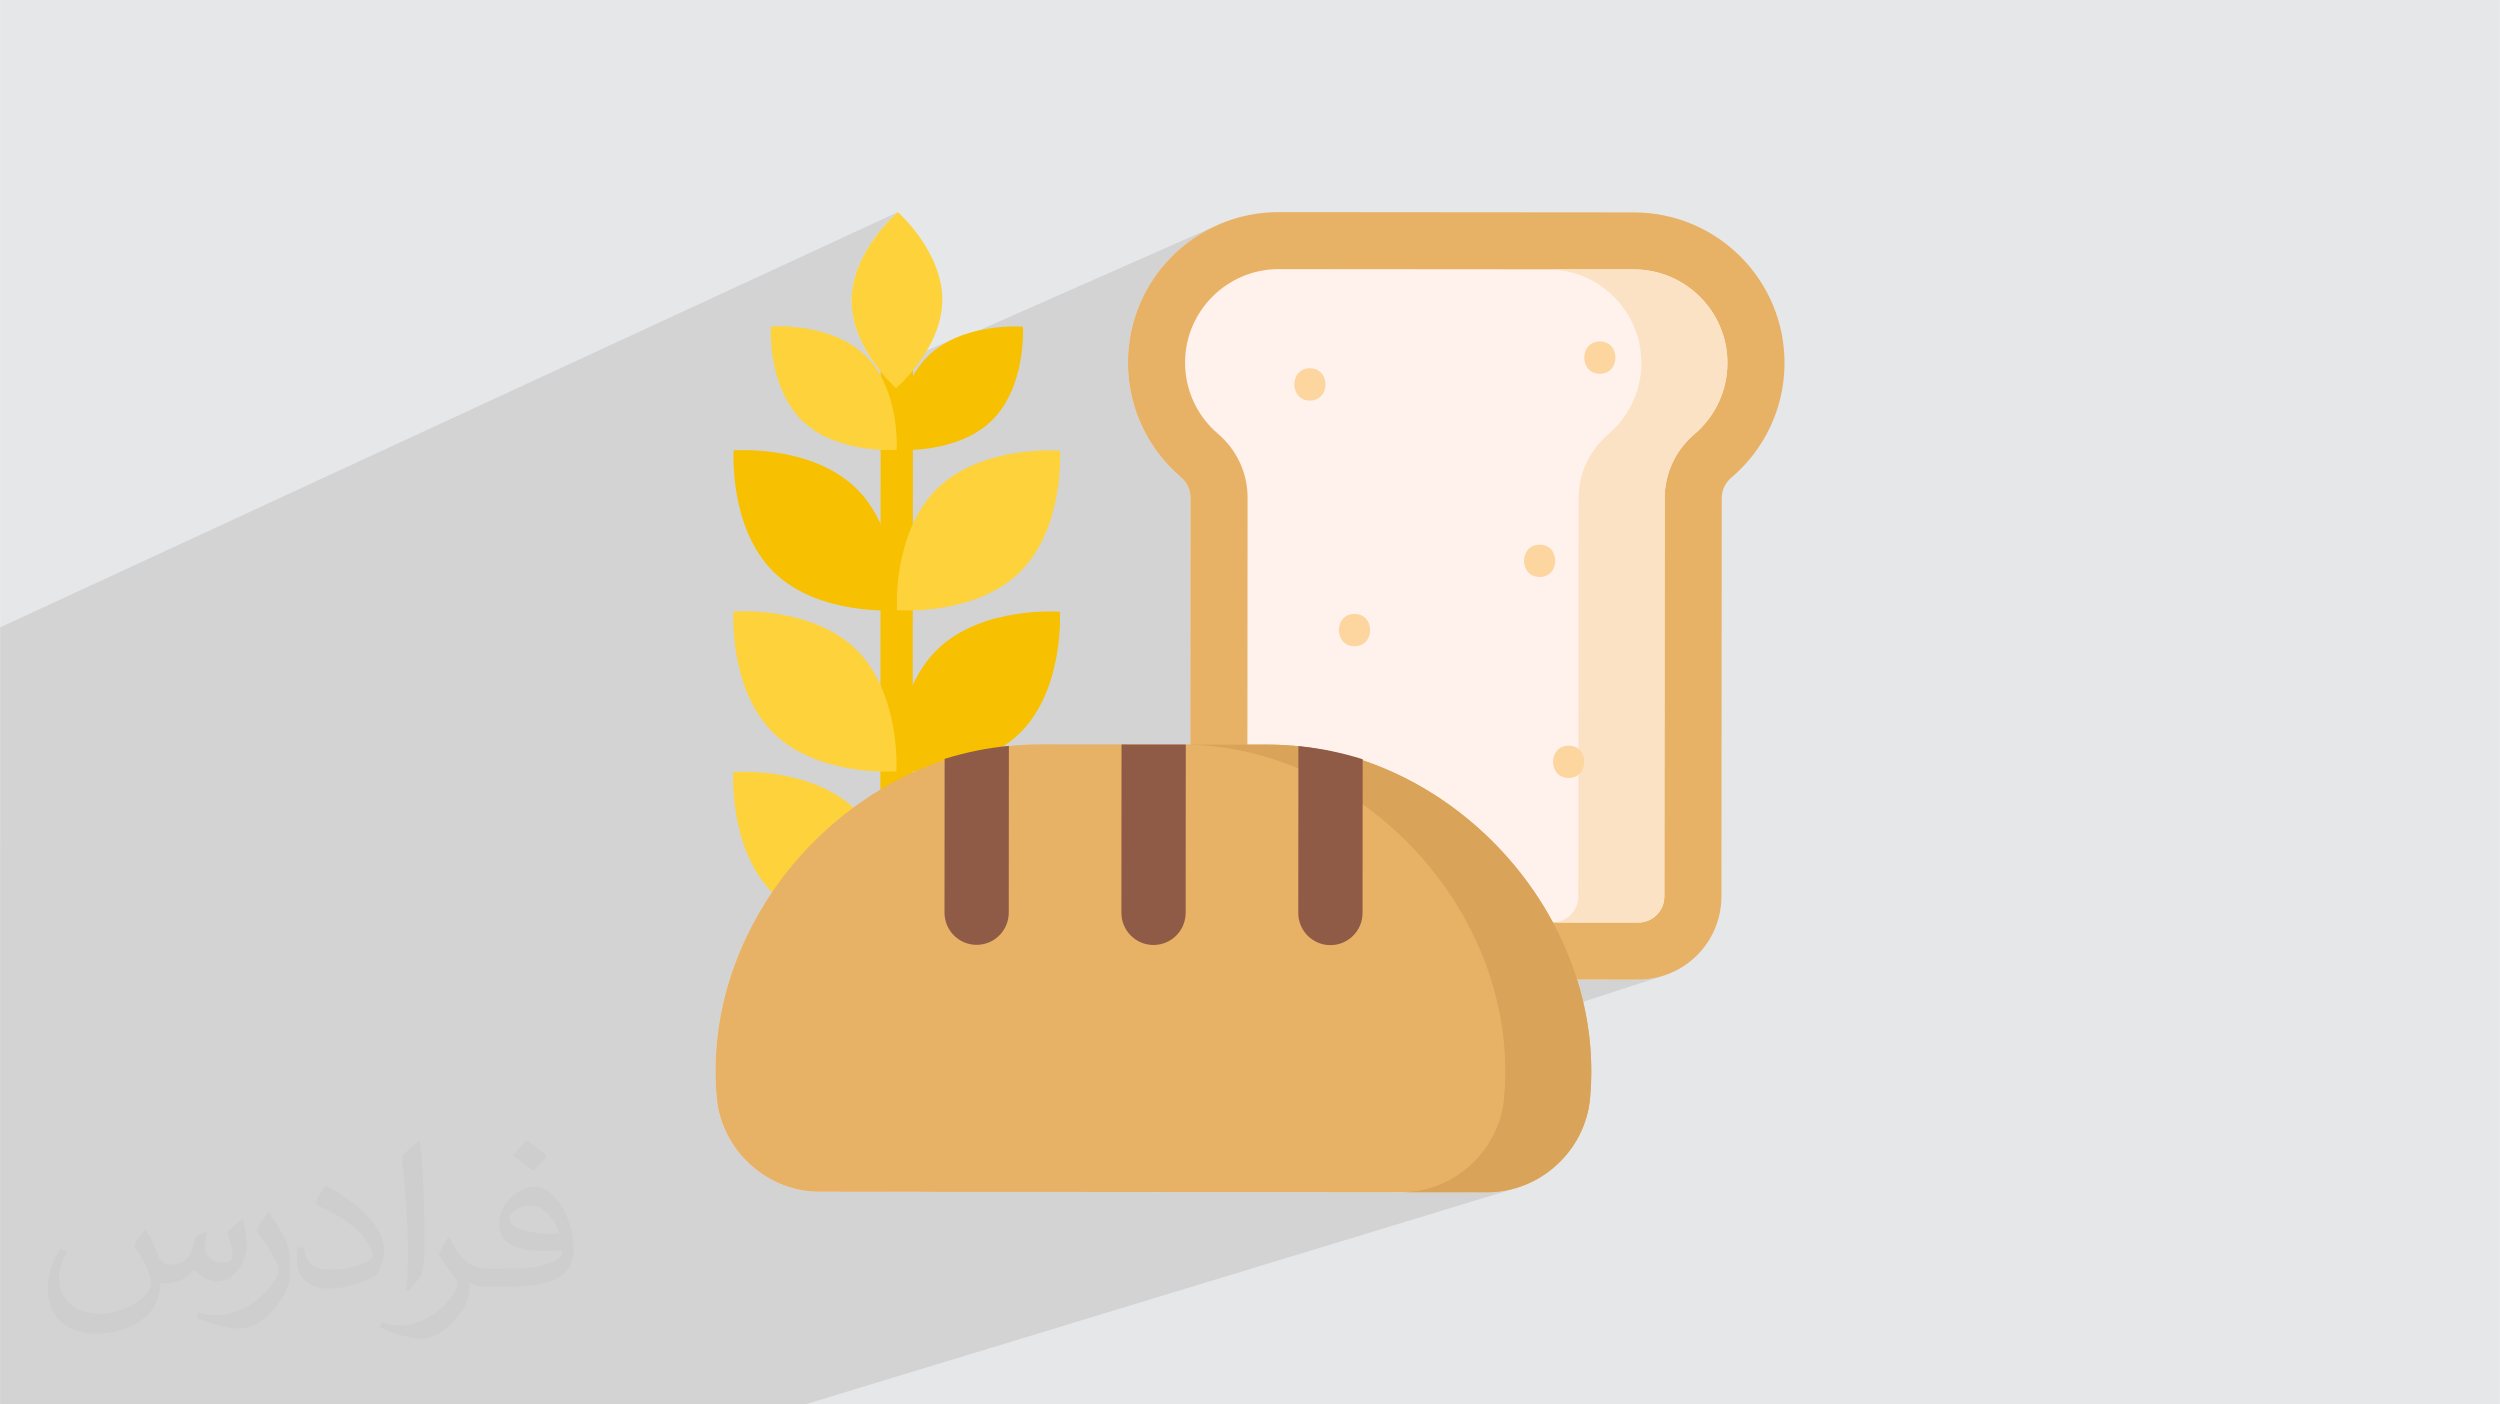 <?xml version="1.0" encoding="UTF-8"?>
<!DOCTYPE svg PUBLIC "-//W3C//DTD SVG 1.0//EN" "http://www.w3.org/TR/2001/REC-SVG-20010904/DTD/svg10.dtd">
<!-- Creator: CorelDRAW -->
<svg xmlns="http://www.w3.org/2000/svg" xml:space="preserve" width="3.708in" height="2.083in" version="1.0" style="shape-rendering:geometricPrecision; text-rendering:geometricPrecision; image-rendering:optimizeQuality; fill-rule:evenodd; clip-rule:evenodd"
viewBox="0 0 3702.73 2080.18"
 xmlns:xlink="http://www.w3.org/1999/xlink"
 xmlns:xodm="http://www.corel.com/coreldraw/odm/2003"
 enable-background="new 0 0 497 497">
 <defs>
  <style type="text/css">
   <![CDATA[
    .fil0 {fill:#E6E7E8}
    .fil10 {fill:#8F5A46;fill-rule:nonzero}
    .fil9 {fill:#D9A359;fill-rule:nonzero}
    .fil3 {fill:#E8B266;fill-rule:nonzero}
    .fil7 {fill:#F7C000;fill-rule:nonzero}
    .fil6 {fill:#FCD59F;fill-rule:nonzero}
    .fil5 {fill:#FCE2C5;fill-rule:nonzero}
    .fil8 {fill:#FED23A;fill-rule:nonzero}
    .fil4 {fill:#FFF1EC;fill-rule:nonzero}
    .fil2 {fill:#373435;fill-opacity:0.031}
    .fil1 {fill:#2B2A29;fill-opacity:0.102}
   ]]>
  </style>
 </defs>
 <g id="Layer_x0020_1">
  <polygon class="fil0" points="-0,0 3702.73,0 3702.73,2080.18 -0,2080.18 "/>
  <path class="fil1" d="M-0 1253.13l0 -6.29 0 -18.09 0 -77.64 0 -5.83 0 -0.16 0 -11.46 0 -1.28 0 -2.72 0 -2.73 0 -0.93 0 -110.04 0 -13.09 0 -73.59 1329.81 -615.11 -0.2 0.17 -0.57 0.5 -0.92 0.82 -1.24 1.14 -1.54 1.44 -1.81 1.74 -2.06 2.03 -2.28 2.32 -2.49 2.59 -2.66 2.86 -2.81 3.12 -2.94 3.37 -3.03 3.61 -3.11 3.85 -3.17 4.07 -3.19 4.29 -3.2 4.5 -3.17 4.71 -3.13 4.9 -3.05 5.09 -2.96 5.26 -2.83 5.44 -2.69 5.6 -2.52 5.76 -2.32 5.9 -2.1 6.04 -1.86 6.17 -1.59 6.3 -1.3 6.41 -0.97 6.52 -0.63 6.62 -0.26 6.71 0.2 8.15 0.74 8.02 1.23 7.87 1.68 7.72 2.09 7.55 2.45 7.36 2.77 7.15 3.05 6.93 3.27 6.7 3.46 6.45 3.6 6.19 3.7 5.91 3.76 5.61 3.77 5.3 3.73 4.98 3.04 3.86 108.72 -48.05 -5.76 2.79 -5.69 3.05 -5.58 3.33 -5.45 3.62 -4.49 3.32 421.66 -186.21 -9.89 4.46 -9.63 4.92 -9.36 5.36 -9.07 5.79 -8.76 6.21 -8.44 6.61 -8.11 7.01 -7.76 7.37 -7.4 7.74 -7.02 8.09 -6.64 8.42 -6.23 8.74 -5.81 9.04 -5.39 9.34 -4.94 9.61 -4.48 9.87 -4.01 10.12 -3.52 10.36 -3.02 10.58 -2.5 10.79 -1.97 10.98 -1.43 11.16 -0.87 11.33 -0.3 11.47 0.08 6.36 0.26 6.31 0.43 6.27 0.61 6.22 0.77 6.17 0.94 6.11 1.11 6.06 1.27 6 1.43 5.94 1.59 5.88 1.74 5.81 1.9 5.74 2.04 5.67 2.2 5.6 2.34 5.53 2.48 5.45 2.62 5.37 2.76 5.29 2.9 5.2 3.03 5.11 3.16 5.03 3.29 4.94 3.42 4.84 3.55 4.75 3.66 4.65 3.79 4.55 3.9 4.45 4.02 4.34 4.13 4.23 4.24 4.12 4.35 4.01 4.45 3.9 3.16 3 2.8 3.29 2.42 3.54 2.02 3.77 1.61 3.96 1.17 4.12 0.71 4.25 0.24 4.34 -0.3 365.71 -631.22 236.85 -4.37 7.17 -5.02 8.62 -4.85 8.72 -4.67 8.81 -4.5 8.9 -4.32 8.99 -4.14 9.08 -3.95 9.16 -3.76 9.25 -3.57 9.32 -3.38 9.4 -3.18 9.47 -2.98 9.54 -2.78 9.61 -2.57 9.67 -2.37 9.73 -2.16 9.8 -1.94 9.85 -1.73 9.9 -1.51 9.96 -1.29 10 -1.07 10.05 -0.84 10.09 -0.61 10.13 -0.37 10.17 -0.14 10.2 0.1 10.23 0.33 10.26 0.58 10.28 0.83 10.31 0.85 7.22 1.18 7.12 1.52 7.01 1.84 6.88 2.16 6.76 2.46 6.62 2.76 6.47 3.05 6.32 3.33 6.16 3.6 5.99 3.86 5.81 4.11 5.63 4.36 5.43 4.59 5.23 4.82 5.02 5.03 4.8 5.24 4.58 5.44 4.34 5.63 4.1 5.81 3.85 5.98 3.59 6.14 3.32 6.29 3.04 6.44 2.76 6.57 2.46 6.7 2.16 6.81 1.86 6.92 1.54 7.02 1.21 7.11 0.88 7.19 0.53 7.26 0.18 163.15 0.13 959.06 -314.48 90.56 0.07 12.6 -0.63 12.23 -1.85 11.81 -3.02 -984.92 319.98 601.58 0.49 -0.03 0.01 123.07 0.1 0.01 0 0 -0 0.46 0 0.46 0 0.46 -0 0.46 -0 0.45 -0 0.46 -0.01 0.45 -0.01 0.44 -0.01 0.02 -0 0.45 -0.01 0.46 -0.01 0.45 -0.02 0.46 -0.01 0.45 -0.02 0.45 -0.02 0.45 -0.02 0.44 -0.02 0.02 -0 0.45 -0.02 0.45 -0.02 0.45 -0.02 0.45 -0.02 0.45 -0.03 0.45 -0.03 0.45 -0.03 0.43 -0.03 0.02 -0 0.45 -0.03 0.45 -0.04 0.45 -0.04 0.45 -0.04 0.45 -0.04 0.45 -0.04 0.45 -0.04 0.43 -0.04 0.02 -0 0.45 -0.04 0.44 -0.05 0.45 -0.04 0.44 -0.05 0.44 -0.05 0.44 -0.05 0.45 -0.05 0.42 -0.05 0.02 -0.01 0.44 -0.06 0.44 -0.06 0.44 -0.06 0.44 -0.06 0.44 -0.06 0.44 -0.06 0.44 -0.06 0.42 -0.06 0.02 -0.01 0.44 -0.07 0.44 -0.06 0.44 -0.07 0.44 -0.07 0.44 -0.07 0.44 -0.07 0.44 -0.07 0.41 -0.07 0.03 -0.01 0.44 -0.07 0.44 -0.08 0.44 -0.07 0.44 -0.08 0.44 -0.08 0.44 -0.08 0.44 -0.08 0.4 -0.08 0.04 -0.01 0.44 -0.09 0.44 -0.09 0.44 -0.09 0.43 -0.09 0.44 -0.09 0.43 -0.09 0.43 -0.09 0.39 -0.08 0.05 -0.02 0.43 -0.09 0.43 -0.1 0.43 -0.1 0.43 -0.1 0.43 -0.1 0.43 -0.1 0.43 -0.11 0.37 -0.09 0.06 -0.02 0.86 -0.21 0.86 -0.22 0.86 -0.22 0.85 -0.23 0.85 -0.23 0.85 -0.24 0.85 -0.24 0.5 -0.15 0.35 -0.1 -1052.7 320.28 0 0 -0.01 0 -0.69 0 -0.02 0 -0.73 0 -0.01 0 -0.99 0 -0.01 0 -1.26 0 -0.01 0 -1.53 0 -0.01 0 -1.8 0 -0.02 0 -2.07 0 -0.01 0 -2.35 0 -0.01 0 -2.63 0 -0.02 0 -2.91 0 -0.02 0 -3.18 0 -0.01 0 -112.57 0 -0.11 0 -550.12 0 -16.53 0 -76.14 0 -149.19 0 -267.38 0 0 -81.55 0 -234.32 0 -12.22 0 -70.68 0 -9.97 0 -5.94 0 -0.22 0 -1.13 0 -16.25 0 -75.13 0 -20.69 0 -9.53 0 -7.36 0 -16.46 0 -11.83 0 -33.3 0 -17.96 0 -0.5 0 -17.17 0 -12.77 0 -65.84 0 -16.26 0 -13.58 0 -4.31 0 -14.79 0 -10.77 0 -38.87 0 -7.64zm1172.05 827.05l0.01 0m20.25 0l1052.7 -320.28 0.85 -0.26 0.42 -0.13 0.42 -0.13 -0.84 0.26 -0.42 0.13 -0.42 0.13 -0.35 0.11"/>
  <path class="fil2" d="M215.96 1821.93c7.07,10.71 11.65,21.01 16.13,32.45 3.33,6.66 5.09,18.93 20.7,18.93 4.57,0 11.13,-1.35 16.95,-4.57 6.55,-3.44 11.54,-8.64 14.15,-16.53l6.24 -21.01 15.19 -7.49 1.04 1.04c-2.08,7.91 -2.59,15.5 -2.59,21.43 0,17.57 15.19,24.23 27.25,24.23 7.07,0 13.42,-3.44 13.42,-9.89 0,-8.32 -3.53,-22.47 -8.12,-35.16 7.07,-7.07 14.15,-14.15 22.26,-19.87l1.25 0.63c3.53,14.98 5.51,29.75 5.51,39.63 0,9.67 -4.27,20.39 -7.8,27.36 -7.28,13.73 -20.18,24.65 -35.78,24.65 -11.85,0 -25.06,-5.93 -34.12,-16.95l-0.52 0c-8.53,10.61 -21.74,20.18 -42.86,20.18l-6.55 0c-1.04,13.94 -4.05,23.81 -8.64,32.66 -12.58,24.54 -49.92,41.92 -85.08,41.92 -48.89,0 -73.43,-28.19 -73.43,-65.73 0,-23.19 7.59,-44.72 19.24,-60.01l9.56 3.95c-7.28,13.94 -12.17,27.04 -12.17,39.94 0,35.16 28.61,51.9 61.58,51.9 30.58,0 68.44,-19.45 75.31,-42.02 -2.59,-24.65 -11.85,-36.19 -26,-58.66 4.27,-7.49 9.78,-14.98 16.64,-22.98l1.25 0 0 0 0 0 -0.01 -0.04zm563.83 -132.3c10.3,6.45 20.39,14.04 30.27,22.78 -5.51,7.8 -12.38,14.88 -20.91,21.12 -9.89,-8.01 -19.76,-14.88 -29.86,-22.16 6.86,-7.7 13.63,-15.08 20.49,-21.74l0 0 0 0 0 0 0 0 0 0 0.01 0zm5.3 96.11c-16.64,0 -30.27,10.92 -30.27,19.03 0,17.38 33.28,22.78 73.12,22.56 -4.99,-20.39 -22.47,-41.61 -42.86,-41.61l0 0.01zm-37.35 92.99c21.64,0 40.57,-0.63 55.02,-4.27 16.13,-4.05 29.75,-12.17 29.75,-17.78 0,-1.46 0,-3.22 -0.52,-4.68 -9.05,0.83 -19.45,0.83 -28.5,0.83 -29.33,0 -51.79,-6.66 -60.64,-23.09 -2.19,-4.57 -3.74,-9.67 -3.74,-15.5 0,-15.92 6.86,-31.41 18.93,-42.13 10.08,-8.84 21.22,-14.35 32.55,-14.35 20.49,0 36.81,16.44 48.26,42.34 6.24,14.15 10.5,30.47 10.5,51.07 0,13.73 -3.74,25.27 -12.27,33.8 -15.92,15.4 -45.24,21.22 -90.17,21.22l-20.39 0 0 0 -5.3 0c-11.13,0 -19.14,-1.98 -25.48,-6.86l-1.04 0c0.31,2.59 0.52,5.09 0.52,7.49 0,10.08 -3.33,22.98 -10.08,33.28 -19.97,29.64 -41.61,42.53 -60.33,42.53 -18.93,0 -42.13,-7.28 -63.03,-16.75l3.74 -7.28c6.76,2.81 16.13,4.68 29.02,4.68 33.8,0 78.21,-32.45 83.72,-64.17 -1.25,-2.59 -3.53,-6.03 -6.76,-9.67 -9.89,-11.75 -16.13,-21.53 -21.95,-31.82 4.99,-9.89 9.56,-17.78 13.83,-24.96l1.77 -0.21c14.46,29.44 27.56,46.28 56.78,46.28l4.57 0 0 0 21.22 0 0 0 0 0 0 0 0 0 0 0 0.04 0zm-146.45 31.1c2.5,-13.52 2.7,-28.7 2.7,-42.86l0 -21.01c0,-39.21 -4.99,-96.2 -9.05,-133.34 7.07,-7.59 16.95,-16.53 24.75,-22.56l2.29 0.63c5.3,46.7 6.55,100.79 6.55,150.81 0,13.11 -0.52,25.9 -1.77,35.26 -0.73,11.85 -7.59,20.8 -22.26,34.53l-3.22 -1.46zm-150.71 -61.89c0.73,18.41 9.78,32.87 41.4,32.87 19.66,0 36.3,-5.09 54.71,-13.83 3.33,-1.46 5.09,-3.44 5.09,-5.09 0,-11.54 -8.84,-26.83 -23.71,-40.77 -14.46,-13.11 -33.6,-24.65 -51.48,-32.35 -6.14,-2.59 -8.12,-5.3 -8.12,-7.91 0,-5.3 7.07,-16.44 12.9,-24.44l1.98 -0.21c20.49,10.71 43.38,26.63 60.33,44.3 15.4,16.33 24.96,32.87 24.96,50.86 0,13.31 -4.05,25.79 -10.61,37.44 -22.47,11.33 -46.39,19.97 -70.1,19.97 -28.81,0 -48.47,-13.52 -48.47,-45.24 0,-3.44 0,-8.73 1.25,-15.61l9.89 0 0 0 0 0 0 0 0 0 0 0 -0.01 0zm-52.11 -52.32l17.89 28.92c6.55,10.71 12.69,22.37 12.69,40.77l0 23.5c0,19.03 -12.17,39.42 -31.82,59.6 -15.4,13.63 -29.02,19.45 -41.61,19.45 -18.72,0 -40.15,-5.82 -64.9,-16.44l2.81 -7.28c7.8,2.08 16.84,3.84 27.98,3.84 35.58,-0.21 71.97,-26.21 88.61,-57.93 1.98,-3.64 2.7,-7.07 2.7,-9.47 0,-3.64 -1.98,-7.7 -3.53,-11.33 -9.05,-17.05 -19.14,-32.66 -30.27,-47.12 5.82,-9.16 11.65,-17.99 17.99,-26.73l1.46 0.21 0 0 0 0 0 0 0 0 0 0 -0.01 0z"/>
  <g id="_1686032378992">
   <g>
    <g>
     <g>
      <path class="fil3" d="M2419.97 314.59l-525.9 -0.43c-123.31,-0.1 -223.36,99.66 -223.46,222.81 -0.06,68.04 30.43,128.94 78.51,169.88 8.9,7.58 14.14,18.58 14.13,30.27l-0.48 590.28c-0.06,67.94 55.05,123.07 123.08,123.12l540.5 0.44c68.03,0.06 123.22,-54.98 123.28,-122.92l0.48 -590.28c0.01,-11.68 5.27,-22.67 14.18,-30.24 48.14,-40.86 78.73,-101.71 78.79,-169.75 0.1,-123.15 -99.79,-223.07 -223.1,-223.17z"/>
      <path class="fil4" d="M1885.9 1366.06c-21.29,-0.02 -38.6,-17.33 -38.58,-38.6l0.48 -590.28c0.03,-36.38 -15.94,-70.86 -43.83,-94.6 -31.05,-26.44 -48.84,-64.91 -48.8,-105.54 0.06,-76.39 62.34,-138.48 138.82,-138.42l525.9 0.43c76.49,0.07 138.66,62.26 138.6,138.65 -0.03,40.63 -17.89,79.07 -48.98,105.46 -27.93,23.7 -43.95,58.16 -43.99,94.53l-0.48 590.28c-0.02,21.26 -17.35,38.54 -38.64,38.53l-540.5 -0.44z"/>
      <path class="fil5" d="M2419.9 399.05l-525.9 -0.42c-1.38,0 -2.74,0.06 -4.1,0.1l402.56 0.33c76.49,0.07 138.66,62.26 138.6,138.65 -0.03,40.64 -17.89,79.07 -48.98,105.46 -27.93,23.7 -43.96,58.16 -43.99,94.53l-0.48 590.28c-0.02,20.57 -16.25,37.37 -36.59,38.43l125.38 0.1c21.29,0.02 38.63,-17.27 38.64,-38.53l0.48 -590.28c0.03,-36.37 16.06,-70.83 43.99,-94.53 31.09,-26.39 48.94,-64.82 48.98,-105.46 0.06,-76.39 -62.11,-138.59 -138.6,-138.65z"/>
     </g>
     <g>
      <path class="fil6" d="M1940.11 593.29c30.75,0 30.8,-47.79 0,-47.79 -30.75,0 -30.8,47.79 0,47.79z"/>
     </g>
     <g>
      <path class="fil6" d="M2280.39 854.61c30.75,0 30.8,-47.79 0,-47.79 -30.75,0 -30.8,47.79 0,47.79z"/>
     </g>
     <g>
      <path class="fil6" d="M2006.18 957.15c30.75,0 30.8,-47.79 0,-47.79 -30.75,0 -30.8,47.79 0,47.79z"/>
     </g>
     <g>
      <path class="fil6" d="M2323.34 1152.3c30.75,0 30.8,-47.79 0,-47.79 -30.75,0 -30.8,47.79 0,47.79z"/>
     </g>
     <g>
      <path class="fil6" d="M2369.59 553.6c30.75,0 30.8,-47.79 0,-47.79 -30.75,0 -30.8,47.79 0,47.79z"/>
     </g>
    </g>
    <path class="fil7" d="M1328.33 459.61c-0.01,0 -0.02,0 -0.02,0 -13.19,0 -23.89,10.68 -23.9,23.87l-0.83 1101.92c-0.01,13.2 10.68,23.9 23.88,23.91l0.02 0c13.18,0 23.89,-10.69 23.89,-23.88l0.83 -1101.92c0.01,-13.2 -10.68,-23.9 -23.87,-23.91l0 0z"/>
    <g>
     <path class="fil8" d="M1510.17 847.69c-66.76,65.27 -181.92,56.17 -181.92,56.17 0,0 -6.91,-114.93 59.85,-180.2 66.76,-65.27 181.92,-56.17 181.92,-56.17 0,0 6.91,114.92 -59.85,180.2z"/>
     <path class="fil7" d="M1146.01 847.39c66.65,65.38 181.82,56.47 181.82,56.47 0,0 7.1,-114.92 -59.56,-180.29 -66.65,-65.38 -181.82,-56.47 -181.82,-56.47 0,0 -7.1,114.91 59.56,180.29z"/>
    </g>
    <g>
     <path class="fil7" d="M1468.84 622.95c-51.54,50.39 -140.44,43.37 -140.44,43.37 0,0 -5.33,-88.72 46.21,-139.11 51.54,-50.39 140.44,-43.37 140.44,-43.37 0,0 5.33,88.72 -46.2,139.11z"/>
     <g>
      <path class="fil8" d="M1261.2 444c0.77,-72.03 68.6,-129.85 68.6,-129.85 0,0 66.59,58.97 65.82,130.99 -0.77,72.03 -68.6,129.85 -68.6,129.85 0,0 -66.59,-58.97 -65.82,-130.99z"/>
      <path class="fil8" d="M1187.7 622.72c51.46,50.47 140.37,43.6 140.37,43.6 0,0 5.48,-88.71 -45.98,-139.18 -51.46,-50.47 -140.37,-43.6 -140.37,-43.6 0,0 -5.48,88.71 45.97,139.18z"/>
     </g>
    </g>
    <g>
     <path class="fil7" d="M1509.97 1086.34c-66.76,65.27 -181.91,56.17 -181.91,56.17 0,0 -6.91,-114.92 59.85,-180.2 66.76,-65.27 181.91,-56.17 181.91,-56.17 0,0 6.91,114.93 -59.85,180.2z"/>
     <g>
      <path class="fil8" d="M1145.81 1086.04c66.65,65.38 181.82,56.47 181.82,56.47 0,0 7.1,-114.91 -59.56,-180.29 -66.65,-65.38 -181.82,-56.47 -181.82,-56.47 0,0 -7.1,114.91 59.56,180.29l0 0z"/>
      <path class="fil8" d="M1145.62 1323.8c66.65,65.38 181.82,56.47 181.82,56.47 0,0 7.1,-114.91 -59.56,-180.29 -66.65,-65.38 -181.82,-56.47 -181.82,-56.47 0,0 -7.1,114.91 59.56,180.29l0 0z"/>
     </g>
    </g>
    <g>
     <g>
      <path class="fil3" d="M2202.68 1766.02l-989.11 -0.81c-77.82,-0.07 -144.93,-61.35 -152.07,-138.88 -25.07,-272.2 209.4,-523.92 477.76,-523.71l338.79 0.28c268.34,0.22 502.43,252.28 476.91,524.48 -7.26,77.52 -74.46,138.69 -152.29,138.63l0 0z"/>
      <path class="fil9" d="M1878.07 1102.91l-338.79 -0.27c-2.37,-0 -4.73,0.06 -7.1,0.1l218.46 0.18c268.34,0.22 502.43,252.28 476.91,524.49 -7.13,76.11 -72.04,136.41 -148.06,138.53l123.2 0.1c77.83,0.06 145.03,-61.1 152.3,-138.62 25.51,-272.21 -208.57,-524.27 -476.91,-524.49z"/>
      <g>
       <path class="fil10" d="M1446.41 1399.49c26.28,0.02 47.61,-21.32 47.63,-47.67l0.2 -247.04c-32.76,3.13 -64.62,9.67 -95.2,19.3l-0.18 227.67c-0.02,26.35 21.27,47.73 47.55,47.74l0 0z"/>
       <path class="fil10" d="M1708.43 1399.7c26.28,0.02 47.61,-21.32 47.63,-47.66l0.2 -249.23 -95.18 -0.07 -0.2 249.23c-0.02,26.35 21.27,47.72 47.55,47.74z"/>
       <path class="fil10" d="M1970.44 1399.92c26.29,0.02 47.61,-21.32 47.63,-47.66l0.18 -227.67c-30.56,-9.67 -62.41,-16.27 -95.17,-19.45l-0.2 247.05c-0.02,26.35 21.27,47.72 47.55,47.74z"/>
      </g>
     </g>
    </g>
   </g>
  </g>
 </g>
</svg>
